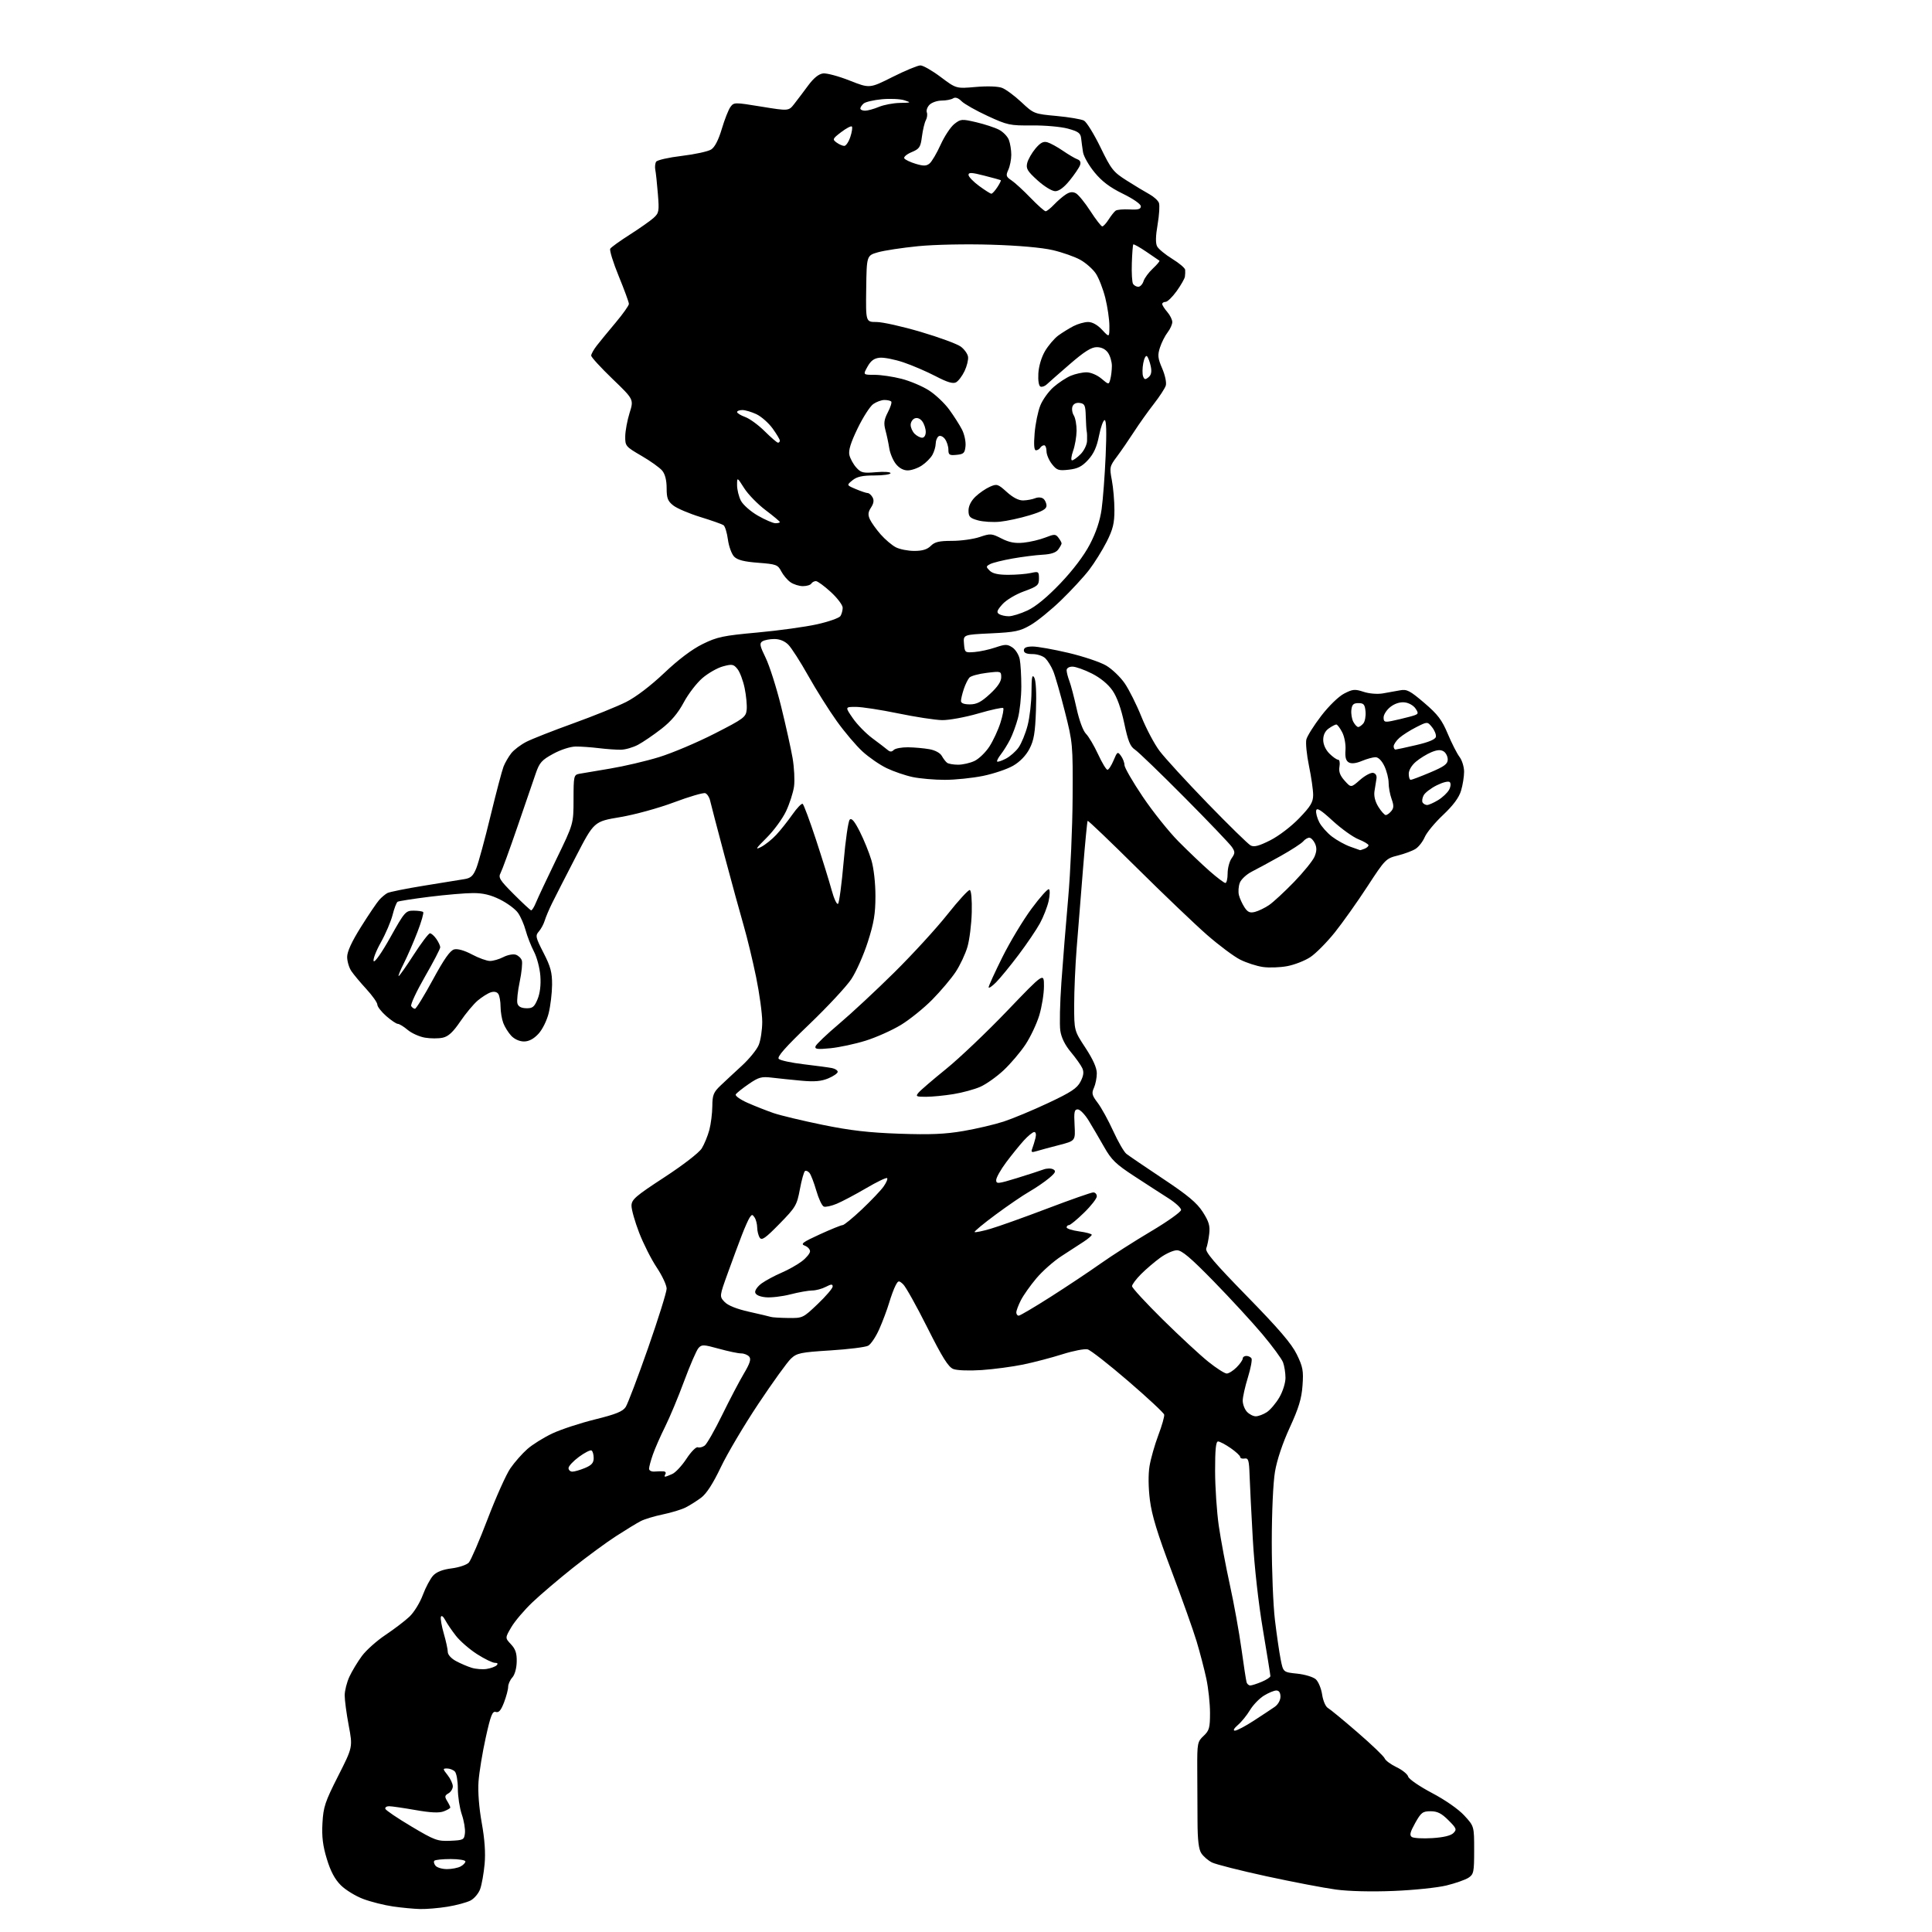 <?xml version="1.0" encoding="UTF-8" standalone="no"?>
<svg 
  version="1.1" 
  xmlns="http://www.w3.org/2000/svg" 
  xmlns:xlink="http://www.w3.org/1999/xlink" 
  xmlns:svg="http://www.w3.org/2000/svg"
  xmlns:rdf="http://www.w3.org/1999/02/22-rdf-syntax-ns#"
  xmlns:cc="http://creativecommons.org/ns#"
  xmlns:dc="http://purl.org/dc/elements/1.1/"
  viewBox="0 0 768 768"
  width="768"
  height="768"
>
<style>svg {background-color: white; }</style>"
<path stroke="none" fill="black" fill-rule="evenodd" d="M167.00,758.87C164.53,758.81 159.68,758.35 156.23,757.85C152.78,757.36 147.46,756.02 144.41,754.88C141.37,753.74 137.34,751.28 135.47,749.40C133.09,747.03 131.40,743.84 129.92,738.96C128.32,733.71 127.88,730.11 128.18,724.72C128.53,718.29 129.22,716.24 134.41,706.00C140.24,694.50 140.24,694.50 138.62,685.91C137.73,681.19 137.01,675.79 137.02,673.91C137.03,672.04 137.88,668.70 138.90,666.50C139.92,664.30 142.14,660.62 143.84,658.31C145.53,656.01 149.75,652.24 153.21,649.93C156.67,647.62 160.96,644.35 162.75,642.66C164.54,640.98 166.94,637.10 168.07,634.05C169.21,631.00 171.07,627.51 172.19,626.31C173.57,624.83 175.99,623.90 179.56,623.45C182.49,623.08 185.55,622.04 186.37,621.14C187.19,620.24 190.56,612.42 193.86,603.78C197.17,595.13 201.22,586.08 202.88,583.68C204.53,581.28 207.58,577.82 209.64,576.01C211.71,574.19 216.21,571.39 219.63,569.79C223.05,568.19 230.66,565.69 236.54,564.24C244.83,562.19 247.56,561.08 248.72,559.31C249.54,558.05 253.54,547.51 257.61,535.89C261.67,524.27 265.00,513.63 265.00,512.26C265.00,510.88 263.23,507.10 261.07,503.86C258.91,500.63 255.76,494.40 254.07,490.02C252.38,485.64 251.01,480.81 251.03,479.28C251.06,476.83 252.59,475.50 264.08,468.00C271.58,463.10 277.88,458.23 278.96,456.50C279.98,454.85 281.33,451.56 281.97,449.18C282.60,446.80 283.13,442.55 283.16,439.73C283.19,435.29 283.62,434.20 286.40,431.55C288.16,429.87 291.98,426.32 294.89,423.65C297.80,420.98 300.82,417.28 301.59,415.43C302.37,413.58 303.00,409.41 303.00,406.17C303.00,402.93 301.90,394.93 300.56,388.39C299.22,381.85 297.00,372.68 295.64,368.00C294.28,363.32 290.83,350.73 287.97,340.00C285.11,329.27 282.54,319.45 282.26,318.17C281.97,316.89 281.12,315.60 280.37,315.31C279.62,315.02 274.03,316.65 267.96,318.93C261.73,321.26 252.39,323.83 246.53,324.82C236.14,326.56 236.14,326.56 228.92,340.53C224.95,348.21 220.70,356.52 219.48,359.00C218.26,361.48 216.93,364.62 216.52,366.00C216.10,367.38 215.06,369.30 214.19,370.29C212.75,371.92 212.91,372.62 216.06,378.77C218.89,384.27 219.49,386.55 219.46,391.49C219.43,394.79 218.82,399.86 218.11,402.75C217.36,405.74 215.60,409.29 214.00,411.00C212.12,413.01 210.23,414.00 208.27,414.00C206.53,414.00 204.50,413.09 203.24,411.75C202.08,410.51 200.65,408.23 200.07,406.68C199.48,405.14 198.99,402.21 198.98,400.18C198.98,398.16 198.58,395.89 198.11,395.14C197.57,394.29 196.46,394.04 195.12,394.46C193.95,394.83 191.62,396.29 189.94,397.70C188.26,399.11 185.13,402.87 182.97,406.05C180.08,410.30 178.23,412.01 176.00,412.50C174.33,412.87 171.15,412.86 168.94,412.49C166.74,412.12 163.64,410.73 162.07,409.41C160.50,408.08 158.73,407.00 158.14,407.00C157.55,407.00 155.48,405.60 153.53,403.90C151.59,402.19 150.00,400.15 150.00,399.35C150.00,398.56 148.05,395.80 145.67,393.21C143.29,390.62 140.59,387.39 139.67,386.03C138.75,384.67 138.00,382.13 138.00,380.39C138.00,378.27 139.84,374.28 143.54,368.39C146.58,363.54 149.84,358.73 150.78,357.69C151.71,356.66 153.16,355.45 153.99,355.00C154.82,354.56 161.35,353.24 168.50,352.08C175.65,350.92 182.92,349.74 184.65,349.46C187.18,349.05 188.11,348.18 189.36,345.07C190.21,342.93 192.75,333.61 194.99,324.34C197.23,315.08 199.57,306.24 200.17,304.71C200.78,303.17 202.16,300.80 203.23,299.43C204.31,298.06 207.02,296.01 209.26,294.87C211.49,293.73 219.91,290.42 227.95,287.52C236.00,284.61 245.43,280.80 248.92,279.04C252.80,277.08 258.65,272.62 264.02,267.54C269.68,262.17 275.08,258.10 279.29,256.03C285.10,253.17 287.44,252.68 301.15,251.43C309.59,250.66 320.26,249.18 324.86,248.15C329.45,247.12 333.61,245.65 334.09,244.89C334.57,244.12 334.98,242.64 334.98,241.59C334.99,240.54 332.87,237.73 330.27,235.34C327.67,232.95 325.00,231.00 324.33,231.00C323.66,231.00 322.84,231.45 322.50,232.00C322.16,232.55 320.66,233.00 319.16,233.00C317.67,233.00 315.44,232.30 314.22,231.44C312.99,230.58 311.34,228.62 310.55,227.09C309.20,224.49 308.56,224.26 301.39,223.71C295.83,223.29 293.18,222.62 291.86,221.30C290.85,220.29 289.73,217.23 289.36,214.49C288.99,211.74 288.20,209.17 287.60,208.76C286.99,208.35 282.86,206.89 278.40,205.52C273.95,204.15 269.11,202.09 267.65,200.94C265.44,199.20 265.00,198.06 265.00,194.04C265.00,190.93 264.38,188.47 263.25,187.10C262.29,185.93 258.57,183.27 255.00,181.20C248.71,177.54 248.50,177.30 248.54,173.46C248.57,171.28 249.35,167.09 250.27,164.14C251.96,158.78 251.96,158.78 243.48,150.62C238.82,146.13 235.00,141.97 235.00,141.36C235.00,140.76 236.00,138.97 237.23,137.38C238.46,135.80 241.83,131.68 244.73,128.24C247.63,124.79 250.00,121.45 250.00,120.80C250.00,120.16 248.18,115.20 245.96,109.79C243.74,104.37 242.22,99.46 242.58,98.87C242.94,98.28 246.45,95.76 250.37,93.26C254.29,90.76 258.54,87.77 259.81,86.62C261.96,84.68 262.08,84.00 261.51,77.02C261.18,72.88 260.72,68.60 260.49,67.49C260.27,66.39 260.42,64.95 260.82,64.29C261.23,63.63 265.82,62.59 271.03,61.97C276.24,61.35 281.49,60.20 282.71,59.42C284.14,58.51 285.62,55.63 286.93,51.23C288.04,47.50 289.58,43.58 290.36,42.52C291.74,40.64 291.99,40.64 302.63,42.38C313.50,44.15 313.50,44.15 315.71,41.33C316.93,39.77 319.42,36.48 321.25,34.00C323.47,31.00 325.46,29.40 327.20,29.19C328.64,29.02 333.39,30.30 337.76,32.03C345.71,35.17 345.71,35.17 354.83,30.58C359.85,28.06 364.82,26.00 365.88,26.00C366.94,26.00 370.57,28.08 373.95,30.62C380.11,35.25 380.11,35.25 387.85,34.57C392.52,34.17 396.69,34.31 398.33,34.93C399.83,35.50 403.29,38.06 406.03,40.62C410.95,45.23 411.09,45.28 420.01,46.10C424.96,46.56 429.86,47.39 430.89,47.94C431.93,48.50 434.87,53.26 437.44,58.53C441.74,67.38 442.54,68.39 447.94,71.80C451.15,73.84 455.19,76.27 456.91,77.21C458.63,78.16 460.33,79.70 460.69,80.64C461.05,81.58 460.82,85.44 460.17,89.23C459.37,93.85 459.31,96.71 459.98,97.96C460.52,98.98 463.23,101.20 465.98,102.90C468.74,104.59 471.05,106.55 471.12,107.24C471.18,107.93 471.14,109.16 471.02,109.97C470.91,110.77 469.43,113.36 467.74,115.72C466.05,118.07 464.06,120.00 463.33,120.00C462.60,120.00 462.00,120.38 462.00,120.85C462.00,121.31 462.90,122.73 464.00,124.00C465.10,125.27 466.00,127.08 466.00,128.02C466.00,128.96 465.17,130.80 464.15,132.12C463.13,133.43 461.76,136.12 461.12,138.10C460.11,141.19 460.23,142.38 462.00,146.49C463.17,149.24 463.77,152.14 463.41,153.30C463.05,154.41 460.90,157.70 458.63,160.61C456.36,163.52 452.81,168.51 450.75,171.70C448.68,174.89 445.64,179.31 443.98,181.53C441.09,185.39 441.01,185.77 441.98,190.91C442.54,193.86 443.00,199.19 443.00,202.76C443.00,208.03 442.42,210.40 439.91,215.38C438.20,218.74 435.07,223.77 432.94,226.55C430.81,229.32 425.79,234.76 421.78,238.63C417.78,242.50 412.34,246.92 409.70,248.45C405.47,250.91 403.60,251.31 393.90,251.77C382.90,252.29 382.90,252.29 383.20,255.89C383.49,259.43 383.58,259.49 387.40,259.19C389.54,259.02 393.29,258.20 395.72,257.37C399.66,256.04 400.41,256.04 402.44,257.37C403.69,258.19 405.01,260.30 405.36,262.06C405.71,263.81 405.99,268.68 405.99,272.87C405.98,277.07 405.38,282.75 404.64,285.50C403.91,288.25 402.50,292.07 401.51,294.00C400.53,295.93 398.87,298.58 397.84,299.90C396.81,301.22 396.16,302.49 396.39,302.73C396.62,302.96 398.17,302.45 399.83,301.59C401.49,300.73 403.77,298.73 404.90,297.14C406.03,295.55 407.65,291.62 408.48,288.41C409.32,285.20 410.01,279.19 410.03,275.04C410.05,269.17 410.30,267.91 411.14,269.35C411.80,270.49 412.06,275.47 411.81,282.35C411.49,291.38 410.99,294.30 409.21,297.71C407.82,300.36 405.43,302.83 402.75,304.38C400.41,305.74 395.03,307.56 390.79,308.43C386.55,309.29 379.71,310.00 375.59,310.00C371.47,310.00 365.71,309.50 362.80,308.89C359.88,308.27 355.25,306.69 352.50,305.37C349.75,304.06 345.42,301.07 342.87,298.74C340.32,296.41 335.70,290.96 332.61,286.63C329.51,282.30 324.42,274.21 321.30,268.65C318.18,263.09 314.61,257.52 313.36,256.27C311.91,254.82 309.90,254.01 307.80,254.02C305.98,254.02 303.85,254.44 303.05,254.95C301.84,255.72 302.04,256.74 304.35,261.47C305.86,264.55 308.63,273.24 310.50,280.79C312.36,288.33 314.42,297.59 315.07,301.36C315.71,305.13 315.97,310.20 315.64,312.64C315.30,315.07 313.87,319.51 312.46,322.50C311.04,325.49 307.55,330.25 304.69,333.08C300.45,337.29 300.05,337.95 302.50,336.70C304.15,335.86 306.89,333.67 308.59,331.84C310.30,330.00 313.17,326.38 314.99,323.78C316.81,321.19 318.64,319.28 319.07,319.54C319.49,319.80 321.87,326.20 324.36,333.76C326.84,341.32 329.64,350.34 330.58,353.80C331.52,357.27 332.67,359.73 333.14,359.26C333.60,358.80 334.60,351.32 335.35,342.65C336.10,333.98 337.19,326.41 337.78,325.82C338.54,325.06 339.71,326.46 341.81,330.63C343.44,333.86 345.50,338.94 346.39,341.93C347.34,345.13 348.00,350.98 348.00,356.17C348.00,363.22 347.40,366.86 344.97,374.43C343.31,379.63 340.36,386.27 338.43,389.19C336.50,392.11 328.98,400.19 321.71,407.16C312.23,416.24 308.80,420.12 309.56,420.92C310.15,421.53 314.65,422.50 319.56,423.07C324.48,423.65 329.51,424.33 330.75,424.58C331.99,424.83 333.00,425.50 333.00,426.07C333.00,426.64 331.31,427.81 329.26,428.67C326.44,429.84 323.77,430.07 318.51,429.59C314.65,429.23 309.39,428.69 306.82,428.38C302.72,427.88 301.58,428.20 297.62,430.92C295.13,432.63 292.82,434.48 292.48,435.04C292.13,435.59 294.25,437.10 297.18,438.40C300.10,439.69 304.75,441.52 307.50,442.47C310.25,443.41 319.02,445.51 327.00,447.14C337.97,449.39 345.40,450.25 357.50,450.67C369.84,451.10 375.67,450.85 383.00,449.59C388.23,448.69 395.43,447.00 399.00,445.83C402.57,444.66 410.53,441.35 416.67,438.46C425.77,434.19 428.15,432.61 429.52,429.97C430.74,427.61 430.93,426.15 430.23,424.61C429.70,423.45 427.66,420.58 425.69,418.22C423.36,415.44 421.90,412.48 421.49,409.72C421.14,407.40 421.34,398.75 421.92,390.50C422.50,382.25 423.71,367.18 424.62,357.00C425.52,346.82 426.32,328.82 426.38,317.00C426.50,295.89 426.44,295.27 423.28,282.78C421.50,275.78 419.43,268.57 418.66,266.74C417.90,264.91 416.51,262.65 415.57,261.71C414.62,260.76 412.33,260.00 410.43,260.00C408.05,260.00 407.00,259.54 407.00,258.50C407.00,257.45 408.06,257.00 410.51,257.00C412.44,257.00 418.83,258.14 424.72,259.53C430.61,260.92 437.34,263.18 439.68,264.55C442.02,265.92 445.36,269.11 447.09,271.63C448.82,274.15 451.80,280.10 453.71,284.86C455.62,289.61 458.87,295.76 460.94,298.51C463.01,301.27 471.59,310.63 480.00,319.31C488.42,327.99 496.13,335.53 497.13,336.07C498.51,336.81 500.42,336.31 504.93,334.04C508.31,332.33 513.29,328.54 516.44,325.26C521.01,320.52 521.99,318.88 522.00,316.00C522.00,314.07 521.26,308.88 520.34,304.46C519.43,300.04 518.96,295.30 519.30,293.93C519.65,292.56 522.31,288.34 525.21,284.56C528.26,280.59 532.12,276.85 534.32,275.71C537.71,273.95 538.58,273.87 542.01,275.00C544.25,275.74 547.48,276.01 549.69,275.64C551.78,275.28 554.88,274.73 556.57,274.41C559.23,273.90 560.50,274.56 566.16,279.40C571.53,283.98 573.19,286.16 575.52,291.73C577.08,295.45 579.18,299.57 580.18,300.88C581.18,302.20 582.00,304.84 582.00,306.77C582.00,308.69 581.46,312.09 580.79,314.31C579.96,317.07 577.70,320.12 573.67,323.93C570.41,326.99 567.13,330.95 566.37,332.73C565.61,334.51 563.98,336.62 562.74,337.42C561.51,338.22 558.32,339.41 555.65,340.08C550.93,341.25 550.60,341.59 543.56,352.39C539.58,358.50 533.74,366.73 530.59,370.67C527.43,374.61 523.07,379.01 520.90,380.45C518.73,381.89 514.60,383.51 511.73,384.05C508.85,384.60 504.48,384.75 502.00,384.39C499.52,384.03 495.47,382.72 492.99,381.47C490.51,380.23 484.57,375.79 479.79,371.62C475.02,367.44 462.47,355.46 451.91,344.99C441.35,334.52 432.56,326.11 432.36,326.30C432.17,326.49 431.33,335.17 430.50,345.58C429.66,355.98 428.53,370.08 427.99,376.90C427.45,383.71 427.00,393.88 427.00,399.50C427.00,409.70 427.00,409.70 431.50,416.55C434.50,421.13 436.00,424.49 436.00,426.66C436.00,428.44 435.48,431.04 434.86,432.42C433.87,434.59 434.07,435.40 436.34,438.38C437.79,440.28 440.56,445.31 442.50,449.56C444.44,453.82 446.80,457.91 447.76,458.67C448.72,459.43 455.26,463.88 462.29,468.56C472.18,475.13 475.77,478.13 478.12,481.78C480.56,485.59 481.06,487.27 480.68,490.50C480.43,492.70 479.90,495.28 479.51,496.24C478.96,497.58 482.68,501.95 495.74,515.32C508.32,528.19 513.41,534.13 515.48,538.36C517.92,543.36 518.20,544.88 517.77,550.78C517.40,555.98 516.25,559.76 512.69,567.50C509.85,573.68 507.61,580.37 506.83,585.00C506.09,589.35 505.56,601.10 505.55,613.00C505.55,624.27 506.11,638.23 506.81,644.00C507.50,649.77 508.52,656.80 509.08,659.61C510.09,664.73 510.09,664.73 515.65,665.30C518.72,665.62 522.03,666.63 523.06,667.55C524.08,668.48 525.21,671.21 525.57,673.63C525.94,676.08 526.95,678.43 527.84,678.93C528.73,679.43 534.05,683.81 539.66,688.67C545.27,693.52 550.12,698.17 550.44,699.00C550.75,699.83 552.87,701.39 555.16,702.49C557.44,703.58 559.52,705.26 559.77,706.23C560.02,707.20 564.24,710.10 569.18,712.71C574.47,715.49 579.75,719.17 582.07,721.69C586.00,725.96 586.00,725.96 586.00,735.45C586.00,744.21 585.82,745.07 583.75,746.43C582.50,747.24 578.57,748.63 575.00,749.50C571.42,750.38 561.98,751.36 554.00,751.68C545.22,752.04 536.15,751.82 531.00,751.12C526.33,750.49 513.95,748.12 503.50,745.86C493.05,743.59 483.27,741.11 481.76,740.35C480.25,739.58 478.36,737.95 477.55,736.71C476.49,735.11 476.06,731.46 476.03,723.98C476.00,718.22 475.96,708.77 475.93,702.98C475.89,692.96 476.00,692.34 478.44,690.05C480.70,687.94 481.00,686.85 481.00,680.89C481.00,677.17 480.34,671.06 479.54,667.32C478.74,663.57 477.00,656.90 475.68,652.50C474.36,648.10 469.87,635.48 465.70,624.45C460.10,609.66 457.85,602.28 457.10,596.29C456.48,591.35 456.42,586.08 456.95,582.83C457.43,579.90 459.00,574.37 460.44,570.54C461.89,566.72 462.94,563.02 462.78,562.33C462.63,561.64 456.20,555.65 448.50,549.02C440.80,542.39 433.54,536.71 432.36,536.40C431.19,536.09 426.68,536.96 422.34,538.33C417.99,539.71 410.96,541.55 406.70,542.43C402.45,543.30 395.04,544.29 390.23,544.62C385.22,544.95 380.41,544.78 378.95,544.20C376.98,543.43 374.60,539.64 368.60,527.67C364.31,519.12 359.99,511.39 358.98,510.48C357.28,508.94 357.08,508.97 356.00,511.00C355.37,512.18 354.20,515.32 353.42,517.97C352.63,520.61 350.88,525.28 349.53,528.33C348.18,531.39 346.19,534.36 345.11,534.94C344.04,535.52 337.27,536.36 330.09,536.81C318.22,537.56 316.78,537.86 314.42,540.07C312.98,541.41 307.17,549.48 301.49,558.00C295.81,566.52 289.09,577.88 286.54,583.23C283.43,589.76 280.85,593.76 278.70,595.37C276.94,596.68 274.15,598.44 272.50,599.27C270.85,600.09 266.80,601.32 263.50,602.00C260.20,602.68 256.24,603.87 254.71,604.66C253.17,605.45 248.76,608.14 244.91,610.63C241.05,613.12 233.31,618.81 227.70,623.27C222.09,627.73 214.87,633.88 211.65,636.94C208.43,640.00 204.66,644.44 203.27,646.80C200.75,651.10 200.75,651.10 203.12,653.63C204.93,655.56 205.48,657.22 205.40,660.58C205.35,663.17 204.62,665.76 203.65,666.83C202.74,667.83 202.00,669.51 202.00,670.55C202.00,671.58 201.26,674.37 200.36,676.74C199.15,679.90 198.28,680.91 197.08,680.53C195.74,680.10 195.04,681.88 193.08,690.76C191.77,696.66 190.49,704.51 190.22,708.19C189.93,712.30 190.42,718.63 191.50,724.62C192.68,731.18 193.05,736.55 192.64,741.01C192.30,744.66 191.52,749.09 190.90,750.85C190.29,752.62 188.54,754.70 187.03,755.49C185.51,756.27 181.39,757.38 177.88,757.95C174.37,758.52 169.47,758.93 167.00,758.87zM177.69,743.00C179.58,743.00 182.00,742.53 183.07,741.96C184.13,741.40 185.00,740.50 185.00,739.96C185.00,739.43 182.38,739.00 179.17,739.00C175.96,739.00 173.04,739.30 172.68,739.66C172.31,740.02 172.52,740.92 173.13,741.66C173.74,742.40 175.79,743.00 177.69,743.00zM179.00,731.74C184.22,731.51 184.52,731.36 184.82,728.69C185.00,727.14 184.44,723.80 183.57,721.26C182.71,718.72 182.00,714.11 182.00,711.02C182.00,707.93 181.46,704.86 180.80,704.20C180.14,703.54 178.76,703.00 177.73,703.00C175.95,703.00 175.96,703.13 177.93,705.63C179.07,707.08 180.00,709.09 180.00,710.09C180.00,711.08 179.21,712.35 178.25,712.89C176.77,713.73 176.70,714.21 177.75,715.93C178.44,717.05 179.00,718.22 179.00,718.51C179.00,718.81 177.83,719.50 176.39,720.04C174.56,720.74 171.24,720.59 165.14,719.52C160.39,718.69 155.67,718.00 154.67,718.00C153.66,718.00 152.99,718.47 153.18,719.05C153.38,719.63 158.03,722.77 163.52,726.04C172.80,731.56 173.89,731.96 179.00,731.74zM569.34,730.68C573.74,730.41 576.73,729.70 577.74,728.68C579.17,727.26 578.99,726.79 575.76,723.56C573.03,720.83 571.38,720.00 568.69,720.00C565.54,720.00 564.90,720.49 562.56,724.67C560.53,728.31 560.23,729.54 561.22,730.23C561.93,730.71 565.58,730.91 569.34,730.68zM490.87,687.96C491.63,687.98 495.00,686.21 498.37,684.02C501.74,681.84 505.51,679.34 506.75,678.48C508.04,677.57 509.00,675.87 509.00,674.45C509.00,672.85 508.43,672.00 507.37,672.00C506.47,672.00 504.24,672.92 502.42,674.05C500.59,675.18 498.10,677.77 496.88,679.80C495.66,681.84 493.50,684.50 492.08,685.71C490.54,687.04 490.05,687.94 490.87,687.96zM497.00,670.00C497.59,670.00 499.62,669.35 501.53,668.55C503.44,667.75 505.00,666.73 505.00,666.28C505.00,665.83 503.66,657.52 502.03,647.82C500.25,637.31 498.63,622.76 498.01,611.84C497.44,601.75 496.86,590.35 496.73,586.50C496.53,580.46 496.26,579.54 494.75,579.79C493.79,579.96 493.00,579.68 493.00,579.18C493.00,578.68 491.29,577.09 489.20,575.64C487.10,574.19 484.85,573.00 484.20,573.00C483.33,573.00 483.01,576.29 483.02,584.75C483.03,591.21 483.69,601.00 484.48,606.50C485.28,612.00 487.26,622.58 488.89,630.00C490.52,637.42 492.59,648.90 493.50,655.50C494.41,662.10 495.33,668.06 495.54,668.75C495.76,669.44 496.42,670.00 497.00,670.00zM193.47,663.43C195.10,663.17 196.88,662.52 197.42,661.98C198.06,661.34 197.82,661.00 196.72,661.00C195.80,661.00 192.61,659.45 189.64,657.55C186.67,655.65 182.90,652.38 181.27,650.30C179.63,648.21 177.70,645.38 176.98,644.00C176.22,642.56 175.49,642.03 175.26,642.73C175.03,643.41 175.56,646.40 176.42,649.38C177.29,652.37 178.00,655.65 178.00,656.68C178.00,657.76 179.37,659.28 181.25,660.29C183.04,661.26 185.85,662.46 187.50,662.97C189.15,663.48 191.84,663.69 193.47,663.43zM264.39,587.00C264.68,587.00 265.97,586.52 267.27,585.92C268.57,585.33 271.10,582.60 272.90,579.85C274.70,577.10 276.72,575.06 277.38,575.32C278.04,575.57 279.28,575.27 280.13,574.64C280.98,574.01 284.10,568.55 287.06,562.50C290.02,556.45 293.90,549.05 295.68,546.06C298.10,541.99 298.65,540.28 297.84,539.31C297.24,538.59 295.79,538.00 294.61,538.00C293.42,538.00 289.44,537.16 285.76,536.14C279.61,534.44 278.94,534.42 277.64,535.89C276.86,536.78 274.31,542.67 271.96,549.00C269.62,555.33 266.20,563.52 264.36,567.20C262.52,570.89 260.35,575.84 259.53,578.20C258.70,580.57 258.02,583.09 258.01,583.82C258.01,584.58 258.95,585.07 260.25,584.96C261.49,584.86 263.09,584.83 263.81,584.89C264.53,584.95 264.84,585.45 264.50,586.00C264.16,586.55 264.11,587.00 264.39,587.00zM227.53,585.00C228.37,585.00 230.62,584.35 232.53,583.55C235.17,582.45 236.00,581.51 236.00,579.61C236.00,578.24 235.62,576.88 235.15,576.59C234.68,576.30 232.43,577.44 230.15,579.12C227.87,580.80 226.00,582.81 226.00,583.59C226.00,584.36 226.69,585.00 227.53,585.00zM499.19,563.00C500.22,563.00 502.20,562.26 503.58,561.36C504.95,560.46 507.19,557.83 508.54,555.52C509.92,553.17 511.00,549.74 511.00,547.73C511.00,545.75 510.56,542.97 510.02,541.54C509.48,540.12 505.76,535.07 501.77,530.32C497.77,525.57 489.08,516.13 482.45,509.34C473.26,499.93 469.79,497.00 467.85,497.00C466.45,497.00 463.48,498.32 461.25,499.94C459.02,501.55 455.58,504.49 453.60,506.47C451.62,508.45 450.00,510.61 450.00,511.28C450.00,511.95 455.52,517.93 462.25,524.58C468.99,531.22 477.13,538.76 480.34,541.33C483.55,543.90 486.84,546.00 487.64,546.00C488.44,546.00 490.20,544.90 491.55,543.55C492.90,542.20 494.00,540.62 494.00,540.05C494.00,539.47 494.65,539.00 495.44,539.00C496.23,539.00 497.15,539.44 497.49,539.98C497.82,540.52 497.17,543.94 496.05,547.59C494.92,551.23 494.00,555.37 494.00,556.78C494.00,558.19 494.74,560.17 495.65,561.17C496.57,562.18 498.16,563.00 499.19,563.00zM313.32,523.92C319.08,524.00 319.22,523.93 325.07,518.35C328.33,515.24 331.00,512.12 331.00,511.41C331.00,510.39 330.42,510.42 328.25,511.55C326.74,512.34 324.30,512.99 322.83,512.99C321.36,513.00 317.46,513.69 314.16,514.54C310.87,515.38 306.44,515.90 304.33,515.68C301.90,515.43 300.39,514.73 300.20,513.75C300.03,512.90 301.22,511.27 302.83,510.12C304.45,508.97 307.96,507.09 310.63,505.94C313.31,504.80 316.96,502.74 318.75,501.38C320.54,500.01 322.00,498.23 322.00,497.42C322.00,496.60 321.05,495.58 319.89,495.16C318.12,494.50 319.09,493.78 325.85,490.69C330.29,488.66 334.39,487.00 334.96,487.00C335.53,487.00 338.97,484.19 342.61,480.75C346.24,477.31 350.12,473.24 351.22,471.69C352.32,470.15 352.96,468.63 352.65,468.32C352.34,468.01 348.58,469.81 344.30,472.33C340.01,474.84 334.76,477.62 332.63,478.51C330.51,479.40 328.18,479.90 327.47,479.63C326.76,479.36 325.42,476.51 324.50,473.32C323.57,470.12 322.35,466.94 321.79,466.26C321.23,465.58 320.43,465.24 320.00,465.50C319.58,465.76 318.66,469.02 317.97,472.74C316.77,479.12 316.32,479.89 309.85,486.50C304.26,492.21 302.82,493.22 302.01,492.00C301.47,491.18 301.02,489.38 301.00,488.00C300.98,486.62 300.53,484.82 299.98,484.00C299.11,482.67 298.89,482.67 298.00,484.00C297.46,484.82 296.05,487.98 294.89,491.00C293.72,494.02 291.23,500.74 289.36,505.92C285.96,515.33 285.96,515.33 288.02,517.53C289.36,518.95 292.79,520.33 297.79,521.45C302.03,522.40 305.95,523.33 306.50,523.51C307.05,523.69 310.12,523.88 313.32,523.92zM404.95,523.00C405.47,523.00 411.20,519.62 417.70,515.48C424.19,511.34 433.10,505.41 437.50,502.29C441.90,499.17 450.90,493.42 457.50,489.50C464.10,485.59 469.50,481.74 469.50,480.96C469.50,480.17 467.25,478.10 464.50,476.35C461.75,474.60 455.63,470.65 450.91,467.56C443.60,462.80 441.80,461.06 438.91,455.94C437.03,452.63 434.27,447.92 432.77,445.46C431.27,443.01 429.32,441.00 428.43,441.00C427.08,441.00 426.87,442.02 427.16,447.25C427.50,453.50 427.50,453.50 421.00,455.18C417.43,456.10 413.41,457.18 412.08,457.59C410.05,458.21 409.77,458.04 410.34,456.57C410.71,455.60 411.28,453.73 411.61,452.41C411.97,450.97 411.78,450.00 411.13,450.00C410.54,450.00 408.68,451.50 407.01,453.34C405.34,455.18 402.17,459.09 399.98,462.02C397.79,464.96 396.00,468.14 396.00,469.10C396.00,470.69 396.71,470.62 404.18,468.33C408.68,466.94 413.44,465.40 414.76,464.90C416.09,464.40 417.83,464.37 418.67,464.83C419.90,465.52 419.60,466.16 417.00,468.35C415.25,469.82 411.73,472.22 409.16,473.70C406.60,475.17 400.56,479.29 395.75,482.86C390.94,486.42 387.19,489.52 387.42,489.76C387.66,489.99 390.47,489.42 393.67,488.49C396.88,487.56 407.08,483.92 416.34,480.40C425.60,476.88 433.82,474.00 434.59,474.00C435.37,474.00 436.00,474.70 436.00,475.56C436.00,476.43 433.72,479.35 430.93,482.06C428.15,484.78 425.45,487.00 424.93,487.00C424.42,487.00 424.00,487.41 424.00,487.91C424.00,488.40 426.25,489.12 429.00,489.50C431.75,489.88 434.00,490.48 433.99,490.84C433.99,491.20 432.53,492.45 430.74,493.62C428.96,494.78 424.99,497.36 421.92,499.35C418.85,501.34 414.38,505.29 411.99,508.13C409.59,510.97 406.82,514.89 405.82,516.86C404.82,518.82 404.00,521.00 404.00,521.71C404.00,522.42 404.43,523.00 404.95,523.00zM368.13,435.99C364.17,436.00 363.89,435.84 365.13,434.35C365.88,433.44 370.81,429.20 376.09,424.93C381.36,420.66 392.28,410.28 400.34,401.86C415.00,386.56 415.00,386.56 414.99,392.03C414.99,395.04 414.14,400.26 413.12,403.64C412.09,407.02 409.61,412.26 407.61,415.27C405.60,418.29 401.71,422.87 398.95,425.45C396.19,428.03 392.03,430.98 389.71,432.01C387.39,433.04 382.57,434.35 378.99,434.93C375.42,435.51 370.53,435.99 368.13,435.99zM330.11,416.69C324.88,417.20 323.81,417.06 324.19,415.91C324.45,415.13 328.65,411.13 333.53,407.00C338.41,402.88 348.32,393.66 355.55,386.50C362.78,379.35 372.25,369.01 376.60,363.52C380.94,358.04 384.95,353.66 385.50,353.80C386.09,353.96 386.41,357.58 386.29,362.64C386.17,367.36 385.40,373.55 384.58,376.38C383.75,379.22 381.64,383.71 379.89,386.36C378.13,389.01 373.95,393.96 370.60,397.36C367.24,400.77 361.63,405.29 358.13,407.42C354.62,409.55 348.32,412.37 344.13,413.68C339.93,414.99 333.63,416.34 330.11,416.69zM164.96,401.00C165.42,401.00 168.61,395.82 172.05,389.48C176.54,381.21 178.94,377.80 180.55,377.40C181.93,377.05 184.63,377.82 187.63,379.42C190.30,380.84 193.52,382.00 194.79,382.00C196.06,382.00 198.45,381.30 200.10,380.45C201.75,379.60 203.95,379.17 205.00,379.50C206.04,379.83 207.14,380.88 207.44,381.82C207.74,382.77 207.36,386.57 206.59,390.26C205.81,393.95 205.40,397.81 205.67,398.84C206.00,400.10 207.11,400.73 209.16,400.79C211.70,400.86 212.39,400.31 213.68,397.22C214.66,394.87 215.06,391.57 214.80,387.97C214.58,384.90 213.44,380.53 212.26,378.28C211.09,376.02 209.60,372.23 208.96,369.85C208.32,367.47 206.94,364.32 205.89,362.85C204.84,361.37 201.65,359.01 198.80,357.59C195.08,355.73 192.03,355.00 188.05,355.01C185.00,355.01 177.18,355.68 170.68,356.49C164.18,357.30 158.50,358.19 158.06,358.46C157.61,358.74 156.71,361.09 156.06,363.69C155.40,366.29 153.29,371.23 151.36,374.68C149.43,378.13 148.17,381.46 148.55,382.08C148.95,382.72 151.79,378.65 155.17,372.60C160.82,362.49 161.25,362.00 164.38,362.00C166.19,362.00 167.92,362.25 168.22,362.56C168.53,362.86 167.50,366.44 165.94,370.49C164.38,374.55 161.94,380.15 160.53,382.94C159.12,385.72 158.20,388.00 158.48,388.00C158.76,388.00 161.46,384.18 164.47,379.50C167.49,374.82 170.39,371.00 170.92,371.00C171.45,371.00 172.59,372.00 173.44,373.22C174.30,374.44 175.00,375.95 175.00,376.56C175.00,377.17 172.26,382.44 168.90,388.27C165.55,394.10 163.10,399.35 163.46,399.94C163.82,400.52 164.50,401.00 164.96,401.00zM395.96,390.48C394.33,392.12 393.00,393.01 393.00,392.45C393.00,391.90 395.46,386.51 398.47,380.47C401.47,374.44 406.68,365.78 410.04,361.24C413.40,356.69 416.52,353.20 416.97,353.48C417.42,353.76 417.36,355.89 416.84,358.21C416.32,360.52 414.77,364.49 413.40,367.01C412.02,369.54 408.21,375.18 404.91,379.55C401.62,383.92 397.59,388.84 395.96,390.48zM498.85,362.50C500.24,362.15 502.76,360.93 504.44,359.80C506.12,358.66 510.60,354.52 514.39,350.61C518.17,346.70 521.84,342.18 522.53,340.56C523.44,338.42 523.49,336.98 522.73,335.31C522.15,334.04 521.13,333.00 520.46,333.00C519.79,333.00 518.70,333.66 518.03,334.47C517.36,335.27 513.36,337.87 509.15,340.23C504.94,342.59 499.76,345.40 497.64,346.47C495.52,347.55 493.36,349.55 492.84,350.93C492.32,352.30 492.16,354.50 492.49,355.82C492.82,357.13 493.82,359.32 494.70,360.67C495.97,362.61 496.86,363.00 498.85,362.50zM211.13,361.87C211.47,361.94 212.35,360.54 213.07,358.75C213.80,356.96 217.45,349.20 221.18,341.50C227.98,327.50 227.98,327.50 227.99,317.77C228.00,308.48 228.10,308.02 230.25,307.60C231.49,307.36 237.00,306.43 242.50,305.53C248.00,304.62 256.77,302.57 262.00,300.96C267.23,299.35 277.12,295.16 284.00,291.65C295.70,285.68 296.52,285.07 296.82,282.11C296.99,280.37 296.62,276.50 296.00,273.50C295.38,270.51 294.10,267.11 293.15,265.94C291.60,264.02 291.02,263.92 287.41,264.89C285.20,265.48 281.52,267.58 279.23,269.54C276.94,271.50 273.59,275.86 271.79,279.24C269.52,283.49 266.80,286.71 262.90,289.74C259.81,292.14 255.65,294.98 253.65,296.05C251.64,297.12 248.54,298.02 246.75,298.03C244.96,298.05 241.03,297.77 238.00,297.40C234.97,297.03 230.85,296.74 228.83,296.76C226.73,296.78 222.90,298.01 219.91,299.65C215.34,302.13 214.44,303.15 212.95,307.50C212.01,310.25 208.73,319.80 205.67,328.71C202.61,337.63 199.61,345.86 199.00,347.01C198.01,348.85 198.61,349.82 204.19,355.41C207.66,358.89 210.78,361.79 211.13,361.87zM487.11,351.00C487.60,351.00 488.00,349.30 488.00,347.22C488.00,345.14 488.71,342.43 489.59,341.18C490.99,339.17 491.01,338.66 489.71,336.71C488.90,335.49 480.42,326.62 470.87,317.00C461.32,307.38 452.44,298.82 451.15,297.98C449.28,296.77 448.40,294.61 446.90,287.48C445.67,281.66 444.03,277.09 442.24,274.50C440.51,271.99 437.47,269.48 434.06,267.75C431.08,266.24 427.60,265.00 426.32,265.00C424.97,265.00 424.00,265.60 424.00,266.43C424.00,267.22 424.49,269.14 425.08,270.68C425.68,272.23 426.97,277.16 427.96,281.62C429.01,286.40 430.55,290.55 431.70,291.70C432.77,292.77 434.93,296.43 436.50,299.82C438.07,303.22 439.75,306.00 440.23,306.00C440.71,306.00 441.80,304.33 442.66,302.28C444.12,298.77 444.29,298.67 445.60,300.47C446.37,301.52 447.00,303.18 447.00,304.15C447.00,305.12 450.26,310.77 454.25,316.69C458.24,322.62 464.65,330.64 468.50,334.52C472.35,338.40 477.91,343.70 480.86,346.29C483.81,348.88 486.62,351.00 487.11,351.00zM540.67,337.96C540.76,337.98 541.55,337.73 542.42,337.39C543.29,337.06 544.00,336.43 544.00,336.00C544.00,335.57 542.20,334.50 540.00,333.62C537.80,332.74 533.19,329.43 529.76,326.28C525.06,321.96 523.44,320.95 523.20,322.20C523.02,323.12 523.58,325.22 524.44,326.88C525.30,328.54 527.57,331.10 529.50,332.57C531.42,334.03 534.68,335.84 536.75,336.57C538.81,337.31 540.58,337.93 540.67,337.96zM550.86,324.00C551.35,324.00 552.34,323.30 553.05,322.43C554.08,321.20 554.11,320.19 553.18,317.61C552.53,315.82 552.00,312.94 552.00,311.21C552.00,309.48 551.24,306.48 550.31,304.53C549.28,302.37 547.91,301.00 546.78,301.00C545.77,301.00 543.33,301.67 541.36,302.49C539.04,303.46 537.23,303.67 536.18,303.08C535.02,302.43 534.64,301.04 534.85,298.17C535.01,295.92 534.45,292.83 533.54,291.09C532.67,289.39 531.61,288.00 531.20,288.00C530.78,288.00 529.44,288.70 528.22,289.56C526.77,290.57 526.00,292.15 526.00,294.10C526.00,295.94 526.94,298.03 528.45,299.55C529.80,300.90 531.37,302.00 531.93,302.00C532.49,302.00 532.73,303.23 532.46,304.75C532.11,306.74 532.67,308.28 534.51,310.33C537.05,313.17 537.05,313.17 540.62,310.03C542.59,308.30 544.94,307.05 545.85,307.23C546.86,307.44 547.37,308.34 547.17,309.54C546.99,310.62 546.63,312.85 546.38,314.50C546.08,316.44 546.63,318.65 547.94,320.75C549.06,322.54 550.37,324.00 550.86,324.00zM567.31,320.00C567.96,319.99 569.93,319.12 571.69,318.05C573.44,316.98 575.39,315.13 576.03,313.95C576.69,312.71 576.81,311.41 576.31,310.91C575.81,310.41 573.62,310.94 571.19,312.14C568.85,313.29 566.49,315.09 565.93,316.14C565.37,317.19 565.18,318.48 565.51,319.02C565.85,319.56 566.65,320.00 567.31,320.00zM560.78,310.00C561.21,310.00 564.69,308.68 568.53,307.06C574.15,304.69 575.50,303.69 575.50,301.92C575.50,300.71 574.77,299.25 573.87,298.69C572.71,297.96 571.29,298.05 568.99,299.01C567.20,299.75 564.44,301.44 562.87,302.77C561.17,304.19 560.00,306.16 560.00,307.59C560.00,308.92 560.35,310.00 560.78,310.00zM380.85,303.98C382.69,303.99 385.63,303.32 387.38,302.49C389.13,301.66 391.80,299.08 393.31,296.75C394.81,294.43 396.79,290.16 397.70,287.28C398.61,284.39 399.10,281.77 398.79,281.46C398.48,281.15 394.02,282.12 388.87,283.62C383.71,285.12 377.25,286.30 374.50,286.26C371.75,286.21 363.88,285.00 357.01,283.58C350.14,282.16 342.58,281.00 340.21,281.00C335.90,281.00 335.90,281.00 338.99,285.48C340.68,287.95 344.19,291.54 346.78,293.47C349.38,295.39 352.10,297.48 352.83,298.10C353.81,298.94 354.46,298.94 355.28,298.12C355.90,297.50 358.45,297.03 360.95,297.06C363.45,297.09 367.25,297.43 369.39,297.81C371.73,298.22 373.72,299.30 374.39,300.50C375.00,301.60 375.95,302.83 376.50,303.23C377.05,303.64 379.01,303.98 380.85,303.98zM554.75,297.96C555.16,297.94 558.87,297.13 562.99,296.17C568.00,295.01 570.59,293.91 570.79,292.88C570.95,292.02 570.26,290.31 569.26,289.07C567.43,286.81 567.43,286.81 562.96,289.07C560.51,290.31 557.49,292.23 556.25,293.34C555.01,294.44 554.00,295.95 554.00,296.67C554.00,297.40 554.34,297.98 554.75,297.96zM539.91,289.00C540.38,289.00 541.29,288.35 541.95,287.57C542.60,286.78 542.99,284.64 542.82,282.82C542.55,280.03 542.10,279.50 540.00,279.50C538.03,279.50 537.43,280.07 537.19,282.20C537.02,283.69 537.37,285.82 537.97,286.95C538.58,288.08 539.45,289.00 539.91,289.00zM553.20,286.61C554.95,286.26 558.14,285.50 560.28,284.93C563.99,283.93 564.10,283.78 562.72,281.69C561.89,280.44 560.01,279.37 558.33,279.20C556.49,279.01 554.39,279.69 552.70,281.02C551.21,282.19 550.00,284.07 550.00,285.20C550.00,286.97 550.43,287.16 553.20,286.61zM385.52,280.00C388.26,280.00 390.04,279.08 393.52,275.87C396.52,273.11 398.00,270.92 398.00,269.26C398.00,266.81 397.90,266.78 392.25,267.47C389.09,267.85 386.00,268.69 385.38,269.33C384.77,269.97 383.75,272.03 383.13,273.90C382.51,275.77 382.00,277.91 382.00,278.65C382.00,279.53 383.23,280.00 385.52,280.00zM401.00,244.97C402.38,244.98 405.75,243.93 408.50,242.64C411.75,241.11 416.30,237.36 421.51,231.90C426.52,226.65 430.91,220.85 433.22,216.42C435.70,211.69 437.25,207.05 437.91,202.42C438.44,198.61 439.17,189.09 439.51,181.25C439.93,171.82 439.80,167.00 439.12,167.00C438.56,167.00 437.55,169.79 436.88,173.20C436.00,177.67 434.79,180.35 432.55,182.80C430.13,185.44 428.42,186.31 424.88,186.71C420.80,187.17 420.10,186.94 418.16,184.48C416.97,182.97 416.00,180.67 416.00,179.37C416.00,178.06 415.58,177.00 415.06,177.00C414.54,177.00 413.84,177.45 413.50,178.00C413.16,178.55 412.39,179.00 411.80,179.00C411.07,179.00 410.90,176.78 411.28,172.21C411.59,168.47 412.60,163.53 413.53,161.22C414.45,158.91 416.82,155.61 418.78,153.89C420.75,152.16 423.84,150.13 425.65,149.37C427.45,148.62 430.27,148.00 431.89,148.00C433.58,148.00 436.11,149.07 437.81,150.49C440.77,152.98 440.77,152.98 441.37,150.74C441.70,149.51 441.98,147.14 441.99,145.47C441.99,143.81 441.30,141.44 440.44,140.22C439.44,138.79 437.85,138.00 435.98,138.00C433.82,138.00 431.05,139.75 425.28,144.74C421.00,148.44 416.89,152.06 416.13,152.78C415.38,153.50 414.26,153.91 413.63,153.69C412.95,153.44 412.60,151.37 412.76,148.46C412.92,145.58 413.98,142.01 415.41,139.57C416.73,137.33 419.09,134.56 420.65,133.40C422.22,132.25 424.94,130.57 426.70,129.65C428.46,128.74 431.09,128.00 432.55,128.00C434.22,128.00 436.27,129.14 438.10,131.11C441.00,134.21 441.00,134.21 441.00,129.56C441.00,127.00 440.26,121.98 439.37,118.40C438.47,114.82 436.77,110.46 435.59,108.71C434.41,106.96 431.65,104.52 429.47,103.30C427.29,102.07 422.35,100.33 418.50,99.43C414.17,98.42 404.82,97.59 394.00,97.27C384.03,96.96 371.54,97.22 364.98,97.86C358.64,98.49 351.45,99.58 348.99,100.29C344.51,101.58 344.51,101.58 344.33,114.79C344.15,128.00 344.15,128.00 348.43,128.00C350.79,128.00 358.71,129.77 366.04,131.94C373.36,134.10 380.51,136.73 381.93,137.79C383.34,138.84 384.64,140.65 384.81,141.81C384.99,142.97 384.37,145.53 383.43,147.50C382.50,149.46 380.97,151.48 380.04,151.98C378.81,152.64 376.56,151.96 371.92,149.54C368.39,147.70 362.63,145.22 359.12,144.04C355.61,142.86 351.37,142.03 349.70,142.20C347.47,142.42 346.18,143.37 344.85,145.75C343.04,149.00 343.04,149.00 347.63,149.00C350.15,149.00 354.98,149.71 358.36,150.58C361.74,151.44 366.63,153.51 369.23,155.17C371.84,156.83 375.49,160.28 377.35,162.84C379.22,165.40 381.50,168.99 382.43,170.81C383.36,172.64 383.98,175.56 383.81,177.31C383.54,180.10 383.09,180.54 380.25,180.81C377.41,181.09 377.00,180.83 377.00,178.75C377.00,177.45 376.39,175.55 375.65,174.54C374.91,173.52 373.79,173.01 373.15,173.41C372.52,173.80 371.98,175.10 371.96,176.31C371.95,177.51 371.35,179.54 370.65,180.81C369.94,182.08 368.05,183.99 366.43,185.05C364.82,186.12 362.30,186.99 360.82,186.99C359.12,187.00 357.40,186.05 356.10,184.40C354.97,182.97 353.80,180.16 353.49,178.15C353.18,176.14 352.50,172.93 351.98,171.02C351.23,168.23 351.43,166.79 352.95,163.86C354.00,161.85 354.60,159.93 354.27,159.60C353.94,159.27 352.72,159.00 351.56,159.00C350.39,159.00 348.40,159.73 347.13,160.62C345.85,161.52 343.06,165.86 340.92,170.28C338.15,176.02 337.21,179.05 337.65,180.91C337.99,182.33 339.22,184.56 340.38,185.85C342.27,187.95 343.13,188.15 348.25,187.70C351.41,187.42 354.00,187.60 354.00,188.09C354.00,188.59 351.12,189.00 347.61,189.00C342.78,189.00 340.65,189.47 338.86,190.93C336.50,192.86 336.50,192.86 340.22,194.43C342.26,195.29 344.38,196.00 344.92,196.00C345.46,196.00 346.33,196.76 346.85,197.69C347.50,198.87 347.32,200.10 346.26,201.73C345.07,203.54 344.96,204.62 345.78,206.42C346.37,207.70 348.30,210.41 350.07,212.43C351.85,214.45 354.56,216.75 356.10,217.55C357.64,218.35 360.95,219.00 363.45,219.00C366.67,219.00 368.59,218.41 370.00,217.00C371.59,215.41 373.33,215.00 378.47,215.00C382.02,215.00 386.96,214.31 389.44,213.47C393.71,212.02 394.18,212.05 398.11,214.06C401.18,215.62 403.47,216.06 406.88,215.72C409.42,215.47 413.30,214.55 415.50,213.69C419.16,212.26 419.61,212.26 420.75,213.75C421.44,214.65 422.00,215.66 422.00,216.00C422.00,216.34 421.40,217.43 420.67,218.43C419.77,219.67 417.80,220.33 414.42,220.51C411.72,220.66 406.35,221.34 402.50,222.02C398.65,222.70 394.66,223.69 393.63,224.22C391.90,225.13 391.88,225.31 393.42,226.85C394.57,228.00 396.80,228.50 400.78,228.50C403.93,228.50 407.96,228.17 409.75,227.78C412.84,227.09 413.00,227.19 413.00,229.97C413.00,232.63 412.46,233.09 407.07,235.06C403.68,236.29 399.99,238.51 398.45,240.23C396.32,242.62 396.05,243.42 397.14,244.10C397.89,244.58 399.62,244.97 401.00,244.97zM308.25,207.99C309.21,208.00 310.00,207.79 310.00,207.53C310.00,207.28 307.45,205.14 304.32,202.78C301.20,200.43 297.37,196.50 295.82,194.05C293.00,189.61 293.00,189.61 293.00,192.85C293.00,194.64 293.68,197.42 294.52,199.04C295.36,200.66 298.39,203.33 301.27,204.98C304.15,206.63 307.29,207.99 308.25,207.99zM397.50,207.39C394.75,207.66 390.81,207.42 388.75,206.85C385.53,205.95 385.00,205.39 385.00,202.94C385.00,201.13 386.01,199.12 387.75,197.44C389.26,195.99 391.84,194.22 393.48,193.50C396.29,192.26 396.68,192.38 400.23,195.59C402.69,197.81 404.97,198.98 406.75,198.93C408.26,198.89 410.40,198.50 411.50,198.05C412.64,197.59 414.04,197.68 414.75,198.25C415.44,198.80 416.00,200.05 416.00,201.03C416.00,202.35 414.29,203.32 409.25,204.84C405.54,205.97 400.25,207.11 397.50,207.39zM426.16,183.00C426.67,183.00 428.20,181.90 429.55,180.55C430.90,179.20 432.05,176.83 432.12,175.30C432.18,173.76 432.13,172.05 431.99,171.50C431.86,170.95 431.69,168.25 431.61,165.50C431.49,161.13 431.19,160.46 429.23,160.18C427.83,159.98 426.75,160.50 426.34,161.56C425.98,162.50 426.21,164.10 426.84,165.12C427.48,166.14 427.98,168.89 427.96,171.24C427.93,173.58 427.31,177.19 426.57,179.25C425.84,181.31 425.65,183.00 426.16,183.00zM309.25,175.97C309.66,175.99 310.00,175.62 310.00,175.15C310.00,174.68 308.70,172.51 307.12,170.32C305.53,168.13 302.65,165.59 300.72,164.67C298.78,163.75 296.25,163.00 295.10,163.00C293.94,163.00 293.00,163.36 293.00,163.80C293.00,164.24 294.46,165.13 296.25,165.78C298.04,166.43 301.52,168.98 304.00,171.45C306.48,173.91 308.84,175.95 309.25,175.97zM366.57,174.00C367.40,174.00 368.00,173.03 368.00,171.69C368.00,170.42 367.39,168.55 366.64,167.53C365.81,166.39 364.65,165.92 363.64,166.31C362.74,166.65 362.00,167.82 362.00,168.90C362.00,169.98 362.71,171.56 363.57,172.43C364.44,173.29 365.79,174.00 366.57,174.00zM456.56,149.95C457.64,149.06 457.90,147.77 457.44,145.59C457.08,143.89 456.42,142.10 455.96,141.62C455.51,141.14 454.83,142.37 454.46,144.36C454.09,146.35 454.06,148.71 454.40,149.61C454.91,150.94 455.29,151.00 456.56,149.95zM452.49,114.00C453.25,114.00 454.18,113.00 454.57,111.77C454.96,110.54 456.63,108.28 458.28,106.74C459.93,105.20 461.10,103.80 460.89,103.63C460.67,103.46 458.33,101.86 455.68,100.07C453.03,98.27 450.70,96.97 450.50,97.16C450.31,97.36 450.05,100.71 449.92,104.60C449.79,108.50 450.01,112.21 450.40,112.84C450.80,113.48 451.74,114.00 452.49,114.00zM438.17,90.00C438.60,90.00 439.74,88.76 440.70,87.25C441.67,85.74 442.91,84.16 443.48,83.75C444.04,83.34 446.52,83.12 449.00,83.25C452.44,83.44 453.50,83.15 453.50,82.00C453.50,81.13 450.48,79.03 446.33,77.00C441.19,74.49 438.02,72.10 435.09,68.52C432.84,65.78 430.79,62.18 430.52,60.52C430.26,58.86 429.92,56.38 429.77,55.00C429.55,52.92 428.66,52.27 424.50,51.13C421.75,50.38 415.33,49.81 410.23,49.86C401.47,49.95 400.48,49.74 392.60,46.10C388.00,43.98 383.34,41.34 382.24,40.24C380.91,38.91 379.77,38.53 378.87,39.10C378.12,39.58 376.07,39.98 374.32,39.98C372.57,39.99 370.41,40.73 369.51,41.63C368.62,42.52 368.13,43.89 368.43,44.67C368.72,45.44 368.55,46.85 368.04,47.79C367.52,48.73 366.83,51.64 366.49,54.26C365.94,58.53 365.51,59.18 362.36,60.49C360.43,61.30 359.13,62.41 359.47,62.95C359.81,63.50 361.85,64.47 364.01,65.12C367.15,66.06 368.26,66.03 369.54,64.97C370.42,64.23 372.40,60.88 373.92,57.51C375.45,54.14 377.90,50.44 379.37,49.28C381.91,47.29 382.33,47.25 388.07,48.59C391.38,49.37 395.45,50.70 397.09,51.55C398.74,52.40 400.52,54.23 401.04,55.61C401.57,57.00 402.00,59.65 402.00,61.52C402.00,63.38 401.47,66.07 400.82,67.49C399.78,69.78 399.92,70.25 402.07,71.69C403.41,72.58 406.82,75.71 409.66,78.65C412.50,81.59 415.20,83.99 415.66,83.98C416.12,83.97 417.61,82.79 418.97,81.36C420.33,79.93 422.44,78.10 423.66,77.31C425.22,76.28 426.40,76.14 427.68,76.83C428.68,77.37 431.27,80.55 433.44,83.90C435.61,87.26 437.74,90.00 438.17,90.00zM394.08,77.00C394.46,77.00 395.53,75.84 396.46,74.41C397.40,72.99 398.01,71.74 397.83,71.62C397.65,71.51 394.69,70.70 391.25,69.82C386.25,68.53 385.00,68.47 385.00,69.52C385.00,70.24 386.89,72.22 389.20,73.91C391.51,75.61 393.70,77.00 394.08,77.00zM419.48,76.00C418.19,76.00 415.12,74.12 412.44,71.70C408.39,68.03 407.78,67.01 408.34,64.77C408.70,63.33 410.18,60.76 411.61,59.05C413.57,56.72 414.77,56.09 416.36,56.56C417.54,56.90 420.30,58.41 422.50,59.92C424.70,61.43 427.28,62.95 428.23,63.30C429.40,63.72 429.75,64.51 429.31,65.71C428.94,66.70 427.10,69.41 425.20,71.75C422.97,74.50 420.96,76.00 419.48,76.00zM335.61,58.00C336.29,58.00 337.37,56.39 338.02,54.43C338.67,52.47 338.94,50.61 338.63,50.29C338.31,49.98 336.40,50.98 334.38,52.52C330.95,55.14 330.83,55.40 332.55,56.66C333.56,57.40 334.94,58.00 335.61,58.00zM343.88,44.00C344.91,44.00 347.37,43.33 349.35,42.50C351.32,41.67 355.09,40.96 357.72,40.91C362.24,40.83 362.34,40.78 359.50,39.86C357.85,39.33 353.85,39.15 350.60,39.45C347.36,39.75 344.10,40.51 343.35,41.12C342.61,41.74 342.00,42.64 342.00,43.12C342.00,43.61 342.85,44.00 343.88,44.00z" />

</svg>